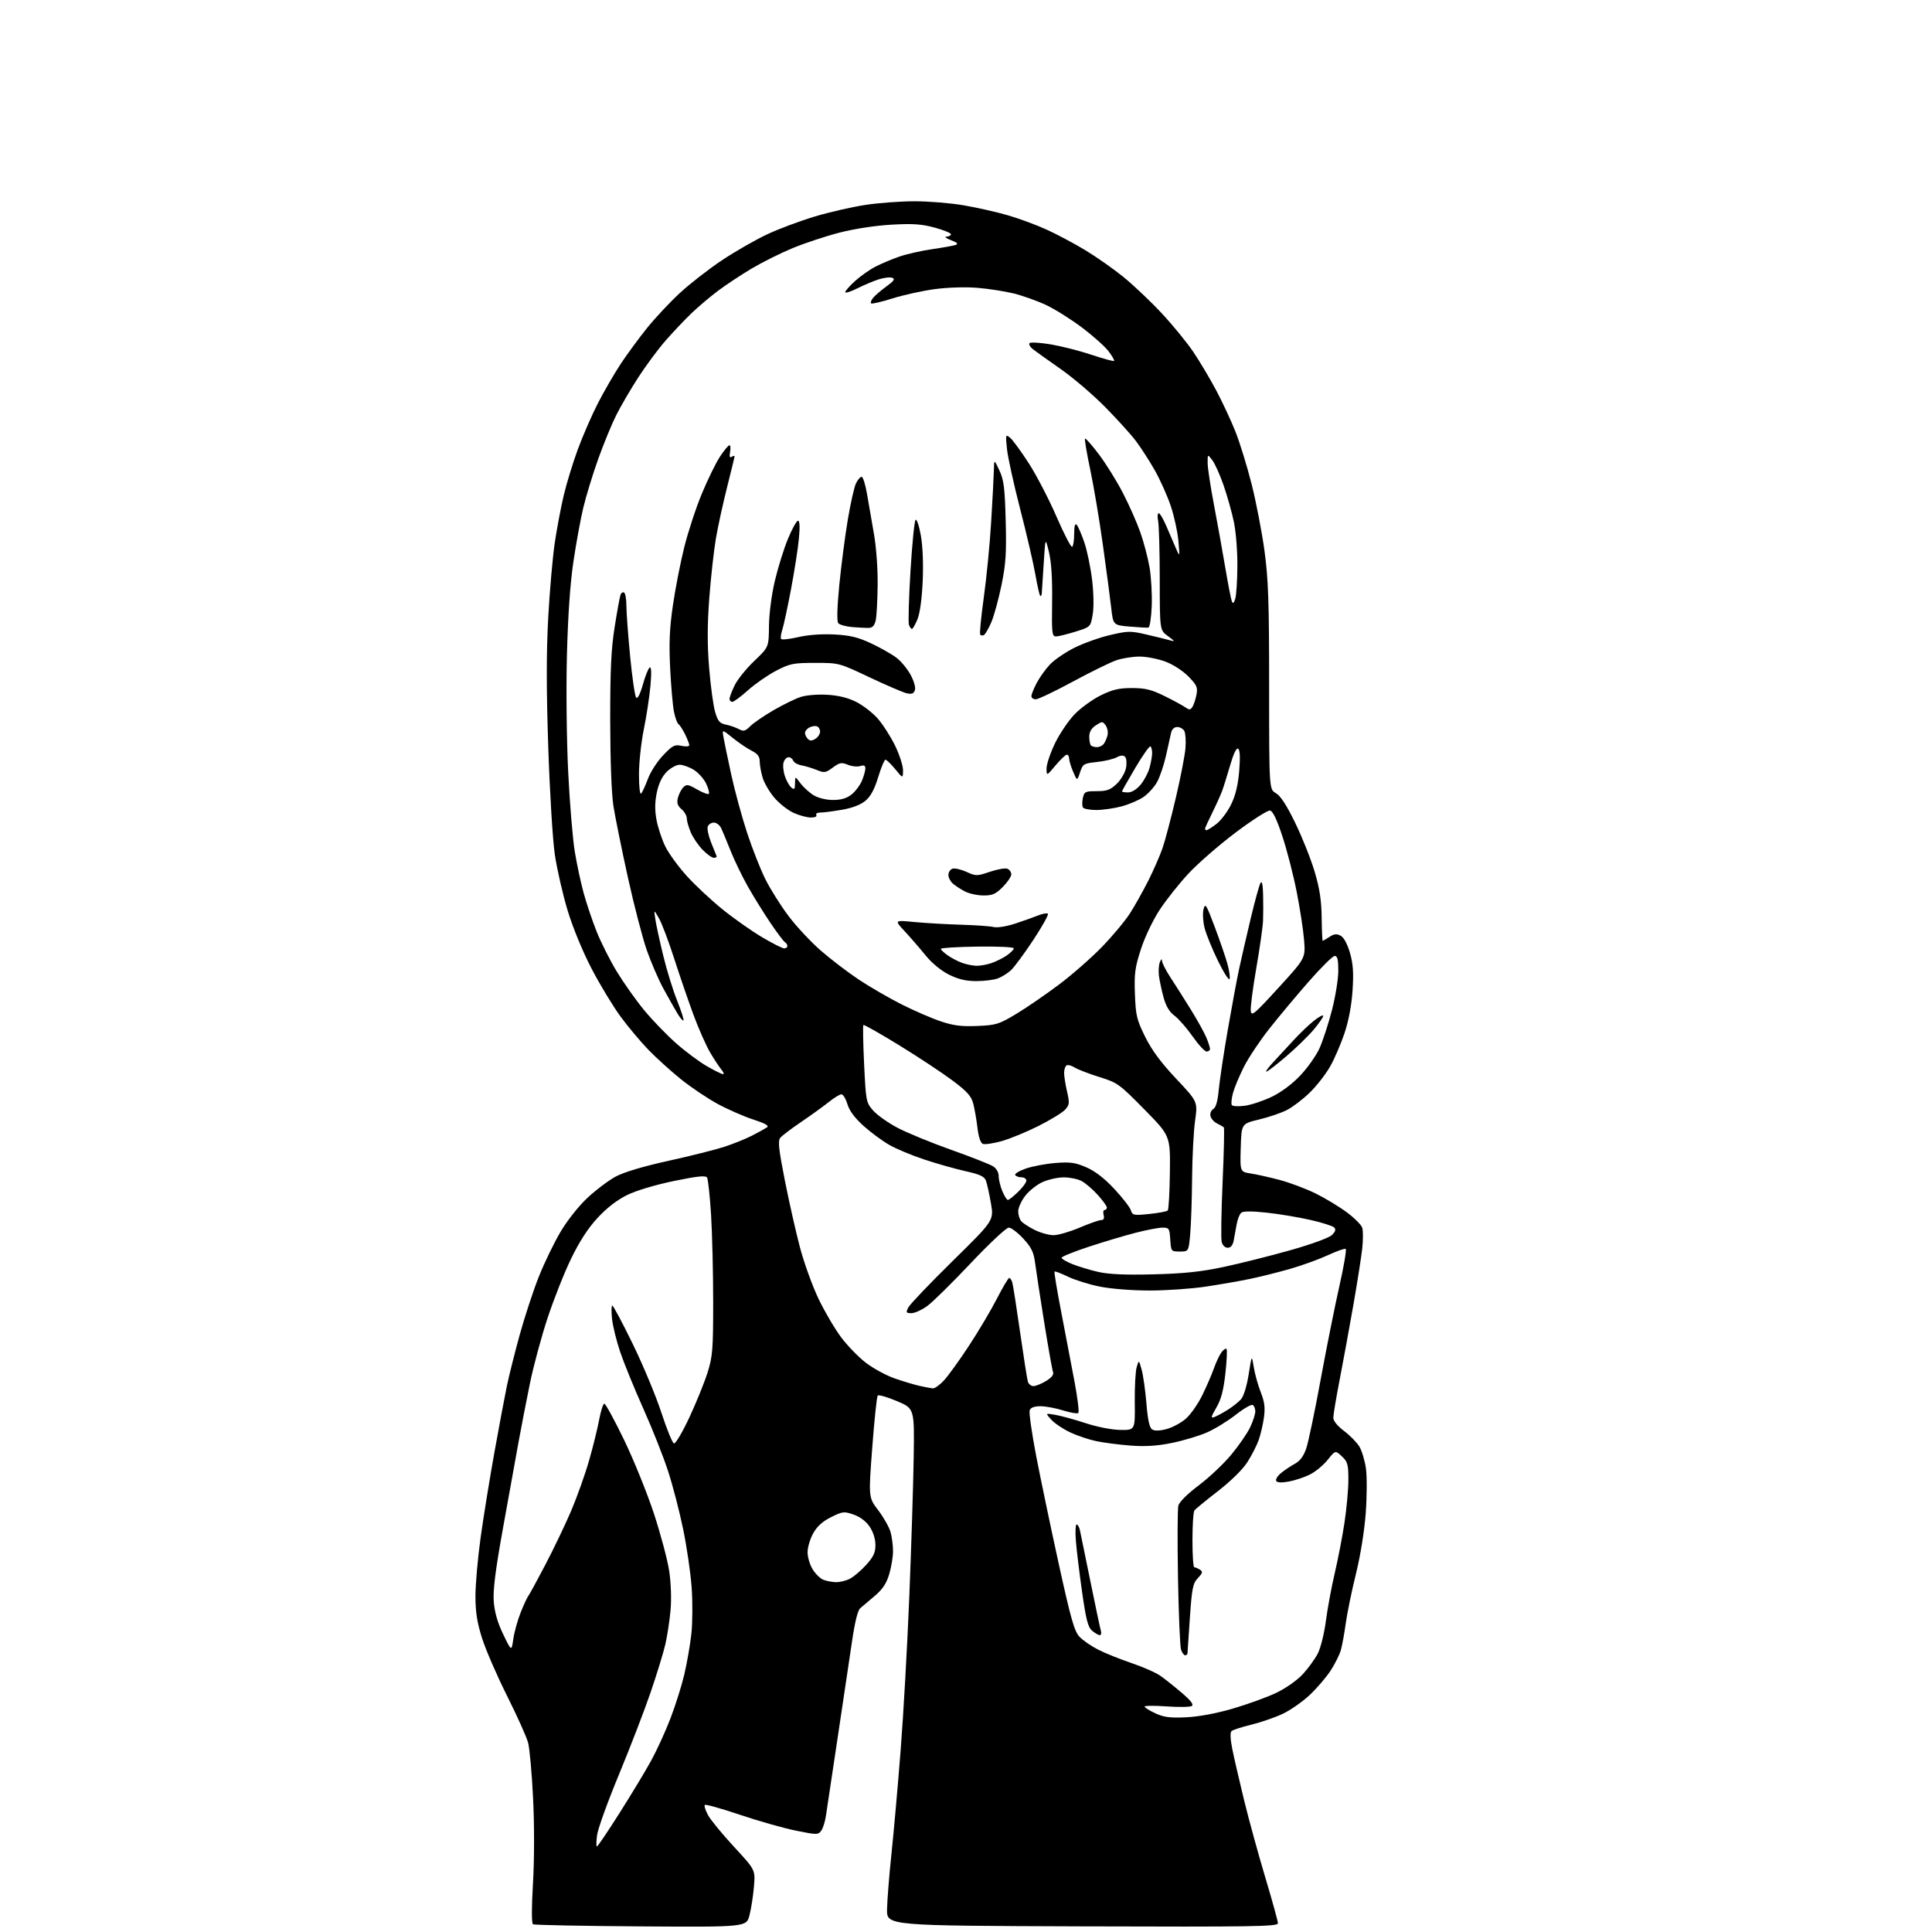<?xml version="1.0" encoding="UTF-8" standalone="no"?>
<svg 
  version="1.1" 
  xmlns="http://www.w3.org/2000/svg" 
  xmlns:xlink="http://www.w3.org/1999/xlink" 
  xmlns:svg="http://www.w3.org/2000/svg"
  xmlns:rdf="http://www.w3.org/1999/02/22-rdf-syntax-ns#"
  xmlns:cc="http://creativecommons.org/ns#"
  xmlns:dc="http://purl.org/dc/elements/1.1/"
  viewBox="0 0 768 768"
  width="768"
  height="768"
>
<style>svg {background-color: white; }</style>"
<path stroke="none" fill="black" fill-rule="evenodd" d="M254.78,765.77C231.70,765.62 212.39,765.24 211.88,764.92C211.30,764.57 211.29,758.36 211.87,748.62C212.42,739.24 212.44,725.61 211.91,714.86C211.43,704.94 210.53,694.98 209.92,692.72C209.32,690.46 205.54,682.06 201.53,674.06C197.52,666.05 193.06,655.76 191.62,651.20C189.65,644.97 189.00,640.79 189.00,634.44C189.00,629.79 189.92,619.35 191.05,611.24C192.17,603.13 194.63,587.94 196.51,577.48C198.39,567.02 200.63,555.09 201.48,550.98C202.34,546.87 204.65,537.65 206.62,530.50C208.60,523.36 212.00,513.01 214.19,507.50C216.38,502.00 220.27,493.96 222.84,489.64C225.51,485.14 230.08,479.36 233.54,476.14C236.86,473.04 241.90,469.25 244.74,467.71C248.04,465.94 255.63,463.67 265.70,461.45C274.39,459.54 284.43,457.02 288.00,455.85C291.57,454.68 296.52,452.68 299.00,451.40C301.48,450.12 304.11,448.67 304.87,448.16C305.84,447.50 304.29,446.61 299.37,445.00C295.59,443.77 289.20,440.96 285.18,438.77C281.15,436.57 274.62,432.18 270.68,429.01C266.73,425.83 260.94,420.59 257.81,417.37C254.68,414.14 249.66,408.16 246.66,404.07C243.66,399.98 238.49,391.43 235.17,385.07C231.60,378.22 227.71,368.76 225.63,361.90C223.70,355.52 221.43,345.59 220.57,339.82C219.70,333.97 218.54,315.02 217.94,296.97C217.17,273.86 217.17,259.08 217.94,245.25C218.53,234.59 219.70,221.29 220.54,215.69C221.38,210.09 222.96,201.68 224.07,197.00C225.17,192.32 227.69,184.09 229.66,178.71C231.64,173.33 235.26,165.00 237.72,160.21C240.19,155.42 244.28,148.37 246.81,144.54C249.35,140.71 254.04,134.33 257.24,130.36C260.43,126.39 266.29,120.14 270.25,116.48C274.21,112.81 281.76,106.94 287.03,103.43C292.30,99.92 300.41,95.28 305.06,93.10C309.70,90.93 318.23,87.75 324.00,86.03C329.77,84.31 338.77,82.25 344.00,81.46C349.23,80.66 358.03,80.01 363.57,80.01C369.11,80.00 377.89,80.73 383.07,81.61C388.26,82.50 396.13,84.27 400.57,85.56C405.01,86.84 411.99,89.41 416.07,91.28C420.16,93.14 427.10,96.84 431.50,99.50C435.90,102.16 442.70,106.95 446.62,110.13C450.54,113.31 457.35,119.77 461.75,124.48C466.15,129.18 471.86,136.17 474.43,139.99C476.99,143.82 481.07,150.67 483.49,155.23C485.90,159.78 489.32,167.10 491.08,171.50C492.83,175.90 495.75,185.35 497.55,192.50C499.35,199.65 501.65,211.57 502.66,219.00C504.19,230.26 504.50,239.25 504.50,273.13C504.50,313.75 504.50,313.75 507.19,315.30C509.03,316.35 511.48,320.12 514.90,327.17C517.66,332.85 521.12,341.55 522.59,346.50C524.57,353.17 525.30,357.90 525.38,364.75C525.45,369.84 525.63,374.00 525.79,374.00C525.94,374.00 527.15,373.29 528.47,372.43C530.32,371.22 531.33,371.11 532.91,371.95C534.19,372.63 535.58,375.20 536.62,378.75C537.88,383.12 538.13,386.61 537.66,393.72C537.28,399.62 536.11,405.80 534.45,410.74C533.02,415.01 530.44,420.98 528.72,424.00C527.00,427.02 523.39,431.65 520.70,434.28C518.01,436.91 513.94,440.02 511.65,441.21C509.37,442.39 504.35,444.11 500.50,445.02C493.50,446.69 493.50,446.69 493.21,456.25C492.93,465.81 492.93,465.81 497.21,466.48C499.57,466.84 504.78,468.01 508.80,469.08C512.81,470.15 519.18,472.55 522.96,474.41C526.73,476.27 532.30,479.63 535.33,481.88C538.37,484.12 541.15,486.90 541.51,488.05C541.88,489.20 541.88,492.92 541.51,496.32C541.13,499.72 539.53,509.93 537.94,519.00C536.35,528.08 533.92,541.35 532.53,548.50C531.14,555.65 530.01,562.43 530.01,563.56C530.00,564.83 531.66,566.87 534.31,568.86C536.68,570.63 539.42,573.45 540.41,575.11C541.39,576.77 542.55,580.69 542.99,583.82C543.42,586.94 543.38,594.90 542.90,601.49C542.37,608.60 540.79,618.41 539.02,625.58C537.37,632.24 535.55,641.08 534.97,645.23C534.40,649.38 533.51,654.22 533.00,655.98C532.50,657.75 530.70,661.35 529.01,663.98C527.32,666.61 523.59,670.98 520.72,673.70C517.85,676.41 512.99,679.81 509.93,681.26C506.87,682.70 501.25,684.65 497.43,685.58C493.62,686.51 490.07,687.66 489.55,688.14C488.95,688.68 489.07,691.32 489.85,695.25C490.54,698.69 492.65,707.82 494.53,715.55C496.42,723.28 500.22,737.13 502.98,746.34C505.74,755.54 508.00,763.73 508.00,764.54C508.00,765.83 498.18,765.98 430.25,765.76C352.50,765.50 352.50,765.50 352.61,759.00C352.68,755.42 353.46,745.52 354.36,737.00C355.26,728.48 356.90,710.03 358.00,696.01C359.11,681.98 360.67,654.31 361.47,634.51C362.26,614.70 363.05,589.82 363.21,579.20C363.50,559.91 363.50,559.91 356.54,556.96C352.72,555.34 349.28,554.35 348.91,554.76C348.54,555.17 347.56,564.45 346.74,575.38C345.23,595.27 345.23,595.27 349.13,600.38C351.27,603.20 353.46,607.08 354.00,609.00C354.55,610.92 354.99,614.33 354.99,616.57C355.00,618.81 354.32,622.92 353.49,625.71C352.39,629.44 350.87,631.73 347.74,634.39C345.41,636.37 342.81,638.58 341.96,639.29C340.94,640.14 339.80,644.85 338.61,653.04C337.61,659.89 335.03,677.20 332.87,691.50C330.71,705.80 328.67,719.41 328.33,721.74C328.00,724.08 327.15,726.77 326.45,727.74C325.23,729.40 324.75,729.40 316.34,727.70C311.48,726.71 301.49,723.88 294.13,721.40C286.78,718.92 280.50,717.16 280.18,717.49C279.85,717.81 280.42,719.63 281.44,721.52C282.46,723.41 287.11,729.08 291.78,734.13C300.27,743.30 300.27,743.30 299.71,749.90C299.41,753.53 298.62,758.65 297.95,761.27C296.75,766.05 296.75,766.05 254.78,765.77zM237.29,734.00C237.60,734.00 241.67,727.97 246.34,720.60C251.01,713.23 256.65,703.90 258.86,699.85C261.08,695.81 264.50,688.32 266.47,683.22C268.44,678.12 270.93,670.24 272.00,665.72C273.07,661.20 274.34,653.90 274.83,649.50C275.31,645.10 275.36,636.77 274.94,631.00C274.52,625.23 273.00,614.81 271.56,607.86C270.13,600.90 267.44,590.55 265.59,584.85C263.75,579.16 259.32,567.97 255.75,560.00C252.18,552.02 248.05,541.90 246.56,537.50C245.07,533.10 243.60,527.14 243.29,524.25C242.98,521.36 243.03,519.00 243.41,519.00C243.79,519.00 247.45,525.86 251.53,534.25C255.62,542.64 260.73,554.88 262.88,561.47C265.03,568.05 267.29,573.60 267.90,573.80C268.52,574.01 271.27,569.35 274.02,563.47C276.77,557.58 280.02,549.55 281.26,545.63C283.28,539.19 283.50,536.47 283.50,517.50C283.50,505.95 283.12,490.38 282.66,482.91C282.19,475.43 281.48,468.77 281.07,468.11C280.50,467.20 277.33,467.52 267.91,469.46C260.59,470.97 252.97,473.25 249.34,475.02C245.32,476.99 241.24,480.14 237.57,484.10C233.77,488.20 230.36,493.45 227.03,500.33C224.31,505.92 220.09,516.58 217.65,524.00C215.20,531.42 212.04,543.12 210.64,550.00C209.23,556.88 207.18,567.45 206.08,573.50C204.98,579.55 202.22,594.85 199.94,607.50C196.90,624.40 195.93,632.14 196.28,636.70C196.61,640.91 197.81,645.07 200.05,649.70C203.33,656.50 203.33,656.50 204.05,651.50C204.45,648.75 205.76,644.03 206.97,641.00C208.18,637.98 209.52,635.05 209.96,634.50C210.40,633.95 213.47,628.33 216.79,622.00C220.10,615.67 224.72,606.02 227.06,600.54C229.39,595.05 232.58,586.11 234.14,580.67C235.71,575.22 237.52,567.89 238.17,564.38C238.82,560.87 239.75,558.00 240.24,558.00C240.73,558.00 244.27,564.50 248.11,572.44C251.94,580.38 257.27,593.55 259.95,601.69C262.62,609.84 265.36,620.10 266.02,624.50C266.72,629.19 266.95,635.60 266.56,640.00C266.20,644.12 265.27,650.23 264.50,653.58C263.74,656.92 261.08,665.56 258.61,672.79C256.14,680.01 250.48,694.68 246.05,705.39C241.61,716.09 237.70,726.91 237.36,729.43C237.01,731.94 236.98,734.00 237.29,734.00zM471.50,682.65C476.51,682.42 483.47,681.12 490.12,679.18C495.96,677.47 503.72,674.66 507.35,672.92C511.16,671.10 515.63,667.95 517.91,665.48C520.08,663.13 522.76,659.42 523.87,657.25C524.98,655.08 526.41,649.30 527.05,644.40C527.69,639.51 529.28,630.90 530.60,625.28C531.91,619.67 533.67,610.56 534.49,605.04C535.32,599.53 536.00,591.94 536.00,588.18C536.00,582.13 535.71,581.07 533.41,578.92C530.83,576.50 530.83,576.50 527.78,580.30C526.10,582.39 522.97,584.99 520.83,586.09C518.69,587.18 514.92,588.45 512.45,588.91C509.53,589.46 507.74,589.39 507.32,588.71C506.97,588.14 507.82,586.73 509.20,585.59C510.59,584.44 513.08,582.77 514.73,581.87C516.78,580.76 518.21,578.85 519.25,575.78C520.09,573.32 522.67,561.01 524.98,548.41C527.30,535.81 530.65,519.07 532.43,511.21C534.21,503.35 535.34,496.71 534.94,496.46C534.54,496.21 531.35,497.34 527.85,498.96C524.36,500.58 517.61,503.03 512.85,504.39C508.09,505.76 500.85,507.57 496.77,508.41C492.69,509.26 484.77,510.63 479.18,511.47C473.59,512.31 463.59,513.00 456.96,513.00C450.07,513.00 441.62,512.34 437.21,511.45C432.97,510.60 427.27,508.82 424.54,507.50C421.81,506.18 419.40,505.26 419.20,505.47C418.99,505.68 420.19,512.97 421.88,521.67C423.56,530.38 425.93,542.79 427.14,549.24C428.35,555.70 429.04,561.30 428.66,561.67C428.28,562.05 425.58,561.60 422.65,560.68C419.72,559.76 415.66,559.00 413.63,559.00C411.16,559.00 409.73,559.53 409.32,560.60C408.98,561.48 410.15,569.70 411.91,578.85C413.68,588.01 417.72,607.31 420.89,621.75C425.65,643.43 427.07,648.45 429.08,650.60C430.41,652.03 433.75,654.34 436.50,655.74C439.25,657.15 445.22,659.55 449.76,661.09C454.31,662.62 459.48,664.90 461.26,666.15C463.04,667.39 466.86,670.43 469.75,672.90C473.40,676.02 474.62,677.62 473.75,678.16C473.06,678.59 468.56,678.66 463.75,678.32C458.94,677.98 455.00,678.01 455.00,678.40C455.00,678.78 456.91,679.98 459.25,681.06C462.65,682.64 465.10,682.95 471.50,682.65zM471.12,658.00C470.63,658.00 469.90,656.99 469.48,655.75C469.07,654.51 468.53,641.67 468.27,627.21C468.01,612.75 468.08,599.83 468.41,598.51C468.77,597.07 472.03,593.83 476.50,590.47C480.62,587.37 486.46,581.86 489.48,578.22C492.49,574.58 495.87,569.68 496.98,567.32C498.09,564.95 499.00,562.14 499.00,561.07C499.00,560.00 498.55,558.84 497.99,558.50C497.44,558.16 494.40,559.90 491.24,562.39C488.09,564.87 482.95,568.02 479.82,569.40C476.70,570.78 470.42,572.66 465.87,573.59C459.91,574.79 455.28,575.09 449.33,574.63C444.79,574.28 438.69,573.49 435.78,572.88C432.88,572.27 428.22,570.71 425.44,569.40C422.66,568.10 419.28,565.84 417.94,564.38C415.50,561.73 415.50,561.73 419.50,562.42C421.70,562.79 427.10,564.27 431.50,565.71C436.15,567.24 441.96,568.37 445.36,568.42C451.22,568.50 451.22,568.50 451.09,557.50C451.02,551.45 451.36,545.15 451.84,543.50C452.72,540.50 452.72,540.50 453.83,544.50C454.44,546.70 455.29,552.73 455.72,557.89C456.27,564.57 456.94,567.57 458.02,568.24C459.01,568.86 461.03,568.80 463.78,568.06C466.12,567.43 469.55,565.58 471.41,563.94C473.27,562.31 476.18,558.17 477.87,554.74C479.56,551.31 481.65,546.48 482.53,544.00C483.40,541.52 484.76,538.63 485.55,537.57C486.33,536.51 487.24,535.91 487.56,536.22C487.87,536.54 487.67,540.94 487.11,545.99C486.35,552.75 485.40,556.35 483.51,559.57C481.35,563.26 481.22,563.86 482.72,563.30C483.70,562.94 486.07,561.66 488.00,560.45C489.93,559.25 492.31,557.35 493.31,556.24C494.38,555.04 495.62,551.04 496.36,546.36C497.60,538.50 497.60,538.50 498.39,543.44C498.82,546.16 500.07,550.64 501.16,553.40C502.68,557.25 502.97,559.56 502.44,563.43C502.06,566.20 501.12,570.25 500.35,572.44C499.57,574.62 497.54,578.60 495.83,581.26C493.98,584.15 489.24,588.80 484.11,592.78C479.37,596.44 475.17,599.91 474.77,600.47C474.36,601.04 474.02,606.34 474.02,612.25C474.01,618.16 474.34,623.01 474.75,623.02C475.16,623.02 476.16,623.45 476.97,623.96C478.22,624.75 478.10,625.26 476.18,627.31C474.18,629.43 473.81,631.29 472.99,643.11C472.49,650.47 472.05,656.84 472.04,657.25C472.02,657.66 471.60,658.00 471.12,658.00zM437.18,650.00C436.65,650.00 435.29,649.21 434.15,648.25C432.47,646.82 431.72,643.92 430.10,632.50C429.01,624.80 427.91,615.69 427.66,612.25C427.40,608.81 427.54,606.00 427.98,606.00C428.41,606.00 429.00,607.01 429.28,608.25C429.56,609.49 431.43,618.60 433.43,628.50C435.44,638.40 437.32,647.29 437.61,648.25C437.90,649.21 437.70,650.00 437.18,650.00zM332.30,628.94C333.84,628.97 336.35,628.35 337.87,627.56C339.40,626.78 342.30,624.30 344.33,622.06C347.22,618.86 348.00,617.17 348.00,614.15C348.00,611.80 347.11,608.97 345.72,606.90C344.28,604.75 341.93,602.98 339.35,602.08C335.52,600.74 334.97,600.80 330.39,603.08C326.99,604.76 324.82,606.72 323.27,609.50C322.04,611.70 321.03,615.08 321.02,617.00C321.01,618.92 321.91,621.98 323.01,623.78C324.11,625.59 326.02,627.48 327.26,627.97C328.49,628.47 330.76,628.90 332.30,628.94zM370.85,551.90C371.59,551.95 373.55,550.55 375.21,548.77C376.87,547.00 381.34,540.81 385.14,535.02C388.94,529.23 393.96,520.79 396.28,516.25C398.60,511.72 400.81,508.01 401.18,508.00C401.56,508.00 402.10,508.79 402.39,509.75C402.69,510.71 404.08,519.60 405.49,529.50C406.91,539.40 408.30,548.29 408.60,549.25C408.89,550.21 409.89,551.00 410.82,551.00C411.74,550.99 414.00,550.08 415.84,548.96C418.07,547.60 418.99,546.41 418.59,545.39C418.27,544.54 416.70,535.67 415.09,525.68C413.49,515.68 411.86,505.07 411.48,502.10C410.90,497.71 410.03,495.90 406.76,492.35C404.55,489.96 401.95,488.00 400.99,488.00C400.02,488.00 393.21,494.37 385.86,502.16C378.51,509.95 370.74,517.60 368.60,519.16C366.45,520.72 363.63,522.00 362.31,522.00C360.17,522.00 360.05,521.77 361.06,519.75C361.68,518.51 369.59,510.22 378.63,501.33C395.09,485.16 395.09,485.16 393.91,478.33C393.26,474.57 392.37,470.53 391.93,469.34C391.29,467.65 389.54,466.84 383.81,465.56C379.79,464.66 372.45,462.59 367.50,460.95C362.55,459.32 356.24,456.69 353.48,455.10C350.73,453.52 346.12,450.12 343.25,447.54C339.79,444.42 337.64,441.53 336.86,438.92C336.21,436.77 335.14,435.00 334.48,435.00C333.82,435.00 331.53,436.40 329.39,438.12C327.25,439.83 322.34,443.38 318.47,446.00C314.60,448.62 310.88,451.44 310.19,452.27C309.18,453.49 309.52,456.70 311.97,469.14C313.64,477.59 316.34,489.58 317.97,495.78C319.61,501.99 322.95,511.23 325.39,516.32C327.83,521.41 331.89,528.31 334.40,531.65C336.91,535.00 341.34,539.54 344.23,541.75C347.13,543.96 352.20,546.72 355.50,547.89C358.80,549.05 363.30,550.41 365.50,550.90C367.70,551.40 370.11,551.84 370.85,551.90zM458.50,506.57C470.67,506.26 477.37,505.56 486.50,503.62C493.10,502.21 505.02,499.22 513.00,496.96C521.37,494.60 528.33,492.05 529.46,490.94C530.88,489.55 531.12,488.72 530.33,487.93C529.73,487.33 525.47,485.98 520.87,484.93C516.27,483.88 508.47,482.58 503.55,482.05C497.65,481.41 494.20,481.42 493.41,482.08C492.75,482.62 491.92,484.74 491.57,486.79C491.22,488.83 490.69,491.74 490.39,493.25C490.03,495.04 489.21,496.00 488.03,496.00C486.97,496.00 485.98,495.04 485.64,493.69C485.32,492.43 485.48,481.76 486.00,470.00C486.52,458.23 486.74,448.40 486.49,448.15C486.24,447.91 485.02,447.20 483.78,446.58C482.53,445.96 481.35,444.60 481.16,443.57C480.96,442.54 481.48,441.31 482.32,440.84C483.33,440.27 484.05,437.74 484.47,433.24C484.82,429.54 486.42,418.85 488.04,409.50C489.66,400.15 491.71,389.12 492.60,385.00C493.49,380.88 495.56,371.88 497.20,365.00C498.84,358.12 500.58,351.82 501.06,351.00C501.64,350.00 501.99,351.52 502.10,355.50C502.19,358.80 502.18,363.52 502.08,366.00C501.97,368.48 500.77,376.97 499.39,384.89C498.02,392.80 497.03,400.42 497.20,401.83C497.47,404.14 498.58,403.21 508.23,392.64C518.97,380.88 518.97,380.88 518.39,373.69C518.08,369.74 516.76,361.10 515.45,354.50C514.15,347.90 511.61,338.00 509.79,332.50C507.57,325.74 505.97,322.40 504.85,322.20C503.95,322.03 497.82,325.95 491.24,330.90C484.65,335.86 476.21,343.20 472.48,347.21C468.74,351.22 463.58,357.72 461.00,361.65C458.34,365.69 455.11,372.46 453.55,377.25C451.17,384.59 450.84,386.98 451.15,395.17C451.47,403.69 451.86,405.35 455.23,412.16C457.86,417.47 461.49,422.39 467.54,428.81C476.12,437.92 476.12,437.92 475.06,445.53C474.48,449.72 473.94,459.97 473.88,468.32C473.81,476.67 473.47,486.65 473.13,490.50C472.50,497.50 472.50,497.50 469.00,497.50C465.53,497.50 465.50,497.45 465.20,492.75C464.91,488.31 464.71,488.00 462.13,488.00C460.62,488.00 455.80,488.92 451.44,490.04C447.07,491.16 438.66,493.68 432.75,495.62C426.84,497.57 422.00,499.53 422.00,499.97C422.00,500.42 423.91,501.55 426.25,502.49C428.59,503.44 433.20,504.83 436.50,505.59C440.74,506.56 447.18,506.85 458.50,506.57zM418.80,491.00C420.62,491.00 425.28,489.65 429.16,488.00C433.04,486.35 436.89,485.00 437.72,485.00C438.74,485.00 439.06,484.35 438.71,483.00C438.42,481.90 438.60,481.00 439.09,481.00C439.59,481.00 440.00,480.55 440.00,480.00C440.00,479.45 438.35,477.18 436.33,474.94C434.30,472.70 431.40,470.22 429.87,469.44C428.35,468.65 425.16,468.01 422.80,468.02C420.43,468.03 416.65,468.89 414.38,469.91C412.12,470.94 409.03,473.41 407.51,475.40C405.99,477.39 404.75,480.14 404.75,481.51C404.75,482.87 405.28,484.64 405.94,485.42C406.59,486.21 409.01,487.78 411.31,488.92C413.61,490.07 416.99,491.00 418.80,491.00zM456.86,482.57C460.51,482.20 463.81,481.58 464.19,481.20C464.57,480.81 464.95,473.98 465.05,466.00C465.22,451.50 465.22,451.50 454.86,440.97C444.91,430.87 444.20,430.36 437.00,428.13C432.88,426.85 428.47,425.15 427.22,424.36C425.97,423.57 424.51,423.19 423.97,423.52C423.44,423.85 423.00,425.18 423.00,426.48C423.00,427.78 423.53,431.13 424.17,433.91C425.22,438.46 425.14,439.18 423.42,441.10C422.36,442.27 417.59,445.19 412.81,447.59C408.04,449.99 401.44,452.70 398.15,453.62C394.86,454.53 391.51,455.03 390.71,454.72C389.79,454.36 389.00,452.02 388.56,448.33C388.18,445.12 387.43,440.81 386.89,438.74C386.11,435.73 384.50,433.92 378.71,429.57C374.74,426.59 365.23,420.30 357.57,415.59C349.91,410.88 343.45,407.22 343.21,407.46C342.97,407.70 343.10,414.72 343.50,423.05C344.22,437.84 344.30,438.28 347.11,441.47C348.69,443.27 353.06,446.36 356.83,448.34C360.60,450.32 370.17,454.25 378.09,457.07C386.02,459.88 393.51,462.83 394.75,463.62C396.11,464.48 397.00,466.04 397.00,467.56C397.00,468.94 397.65,471.62 398.45,473.53C399.25,475.44 400.24,477.00 400.65,477.00C401.07,477.00 402.89,475.56 404.70,473.80C406.52,472.05 408.00,470.02 408.00,469.30C408.00,468.59 407.13,468.00 406.06,468.00C404.99,468.00 403.87,467.59 403.56,467.09C403.25,466.60 405.14,465.44 407.75,464.53C410.36,463.62 415.66,462.62 419.52,462.31C425.40,461.84 427.39,462.11 431.77,464.00C435.27,465.50 438.96,468.34 442.92,472.57C446.17,476.05 449.14,479.87 449.52,481.07C450.17,483.12 450.62,483.21 456.86,482.57zM494.87,439.55C497.42,439.19 502.24,437.58 505.59,435.97C509.32,434.17 513.70,430.90 516.89,427.52C519.76,424.49 523.19,419.64 524.50,416.75C525.82,413.86 528.04,407.06 529.45,401.64C530.85,396.22 532.00,389.13 532.00,385.89C532.00,381.45 531.65,380.00 530.57,380.00C529.79,380.00 525.11,384.61 520.19,390.25C515.26,395.89 508.21,404.32 504.52,409.00C500.83,413.68 496.33,420.43 494.52,424.00C492.71,427.57 490.74,432.26 490.15,434.41C489.56,436.55 489.34,438.74 489.66,439.25C489.98,439.77 492.29,439.91 494.87,439.55zM287.40,426.99C287.90,427.00 287.64,426.21 286.82,425.25C286.00,424.29 284.00,421.25 282.36,418.50C280.73,415.75 277.73,409.00 275.70,403.50C273.67,398.00 270.20,387.88 267.98,381.00C265.77,374.12 263.05,366.93 261.93,365.00C259.91,361.50 259.91,361.50 260.52,365.50C260.85,367.70 262.26,374.17 263.65,379.88C265.03,385.60 267.51,393.63 269.16,397.73C270.80,401.83 271.94,405.40 271.69,405.65C271.43,405.90 270.34,404.62 269.25,402.80C268.16,400.99 265.67,396.57 263.72,393.00C261.77,389.43 258.80,382.57 257.12,377.76C255.44,372.95 252.05,359.90 249.59,348.76C247.13,337.62 244.56,324.90 243.86,320.50C243.09,315.62 242.59,302.36 242.57,286.50C242.55,266.20 242.94,258.01 244.35,249.13C245.34,242.88 246.39,237.14 246.68,236.39C246.97,235.63 247.61,235.26 248.10,235.56C248.60,235.87 249.00,238.23 249.00,240.81C249.00,243.39 249.67,252.45 250.49,260.94C251.31,269.43 252.39,276.79 252.90,277.30C253.47,277.87 254.50,275.86 255.56,272.09C256.50,268.71 257.72,265.67 258.27,265.33C258.92,264.93 259.02,267.48 258.56,272.61C258.17,276.95 256.99,284.73 255.93,289.91C254.87,295.08 254.00,303.16 254.00,307.86C254.00,312.75 254.37,315.99 254.87,315.45C255.35,314.93 256.57,312.27 257.58,309.54C258.60,306.82 261.32,302.61 263.64,300.20C267.36,296.31 268.20,295.88 270.92,296.48C272.63,296.86 274.00,296.75 274.00,296.23C274.00,295.72 273.25,293.78 272.33,291.90C271.41,290.03 270.23,288.22 269.72,287.87C269.20,287.53 268.38,285.28 267.90,282.87C267.42,280.47 266.74,272.65 266.39,265.50C265.90,255.62 266.17,249.65 267.49,240.61C268.44,234.07 270.46,223.72 271.98,217.61C273.49,211.50 276.65,201.87 279.01,196.21C281.36,190.55 284.61,183.91 286.24,181.46C287.86,179.01 289.53,177.00 289.96,177.00C290.38,177.00 290.49,178.19 290.22,179.65C289.87,181.48 290.06,182.08 290.86,181.59C291.48,181.20 292.00,181.11 292.00,181.40C292.00,181.68 290.66,187.22 289.02,193.71C287.38,200.19 285.38,209.35 284.58,214.06C283.77,218.77 282.60,229.35 281.97,237.56C281.15,248.37 281.13,256.09 281.89,265.50C282.48,272.65 283.54,280.51 284.26,282.97C285.35,286.68 286.06,287.53 288.53,288.04C290.17,288.38 292.49,289.18 293.70,289.83C295.57,290.84 296.24,290.67 298.23,288.68C299.52,287.39 303.70,284.52 307.53,282.30C311.37,280.08 316.23,277.71 318.34,277.03C320.49,276.33 325.12,275.96 328.84,276.18C333.30,276.44 337.11,277.38 340.38,279.03C343.06,280.38 346.91,283.36 348.92,285.65C350.94,287.94 354.04,292.78 355.80,296.39C357.56,300.00 358.98,304.43 358.97,306.23C358.93,309.50 358.93,309.50 355.87,305.75C354.18,303.69 352.44,302.00 352.00,302.00C351.56,302.00 350.25,305.11 349.10,308.91C347.63,313.74 346.11,316.57 344.05,318.30C342.15,319.90 338.86,321.17 334.73,321.89C331.21,322.50 327.33,323.00 326.11,323.00C324.88,323.00 324.16,323.45 324.50,324.00C324.86,324.58 323.93,324.99 322.31,324.98C320.76,324.97 317.67,324.13 315.44,323.11C313.21,322.10 309.80,319.41 307.85,317.14C305.91,314.87 303.80,311.27 303.16,309.14C302.52,307.01 302.00,304.09 302.00,302.66C302.00,300.72 301.16,299.63 298.75,298.40C296.96,297.49 293.59,295.21 291.26,293.32C287.03,289.89 287.03,289.89 287.62,293.19C287.94,295.01 289.33,301.68 290.70,308.00C292.07,314.32 294.90,324.69 296.98,331.04C299.06,337.38 302.36,345.75 304.32,349.64C306.27,353.52 310.37,360.03 313.43,364.10C316.48,368.17 322.24,374.35 326.24,377.84C330.23,381.32 337.10,386.56 341.50,389.48C345.90,392.39 353.55,396.82 358.50,399.31C363.45,401.80 370.42,404.82 373.99,406.01C379.05,407.71 382.26,408.11 388.52,407.84C395.99,407.52 397.09,407.18 404.03,403.01C408.14,400.53 415.77,395.29 421.00,391.36C426.23,387.43 433.92,380.67 438.11,376.35C442.29,372.03 447.30,366.02 449.23,363.00C451.15,359.98 454.43,354.12 456.51,350.00C458.58,345.88 461.11,340.07 462.14,337.10C463.16,334.13 465.54,325.13 467.42,317.10C469.31,309.07 471.03,300.17 471.25,297.32C471.47,294.46 471.26,291.43 470.78,290.57C470.29,289.70 469.03,289.00 467.97,289.00C466.78,289.00 465.84,289.87 465.54,291.25C465.26,292.49 464.34,296.61 463.50,300.40C462.65,304.20 461.04,308.93 459.93,310.92C458.81,312.91 456.38,315.57 454.54,316.83C452.69,318.10 448.78,319.77 445.84,320.55C442.90,321.34 438.39,321.98 435.81,321.99C433.23,321.99 430.83,321.54 430.48,320.98C430.14,320.41 430.12,318.72 430.45,317.23C431.00,314.71 431.43,314.50 435.96,314.50C440.02,314.50 441.39,314.00 443.92,311.57C445.60,309.97 447.26,307.12 447.61,305.25C447.97,303.36 447.80,301.40 447.23,300.83C446.54,300.14 445.46,300.22 443.88,301.06C442.60,301.75 439.06,302.58 436.02,302.91C430.79,303.47 430.44,303.68 429.34,307.00C428.17,310.50 428.17,310.50 426.59,306.78C425.71,304.74 425.00,302.37 425.00,301.53C425.00,300.69 424.59,300.00 424.08,300.00C423.58,300.00 421.56,301.91 419.60,304.25C416.04,308.50 416.04,308.50 416.02,305.47C416.01,303.81 417.52,299.31 419.38,295.47C421.23,291.64 424.76,286.43 427.21,283.90C429.66,281.38 434.33,278.00 437.59,276.40C442.28,274.10 444.84,273.50 450.00,273.51C455.29,273.52 457.71,274.12 463.00,276.73C466.57,278.50 470.30,280.52 471.28,281.23C472.75,282.28 473.22,282.24 474.01,281.00C474.54,280.18 475.26,278.00 475.61,276.17C476.17,273.25 475.78,272.36 472.42,268.91C470.21,266.65 466.32,264.14 463.25,262.99C460.32,261.90 455.71,261.00 453.00,261.00C450.29,261.00 446.14,261.66 443.78,262.46C441.43,263.26 433.65,267.08 426.50,270.94C419.35,274.80 412.71,277.97 411.75,277.98C410.79,277.99 410.00,277.43 410.00,276.74C410.00,276.04 410.95,273.68 412.10,271.49C413.26,269.29 415.62,266.00 417.35,264.16C419.08,262.32 423.43,259.34 427.00,257.54C430.57,255.74 436.97,253.45 441.22,252.45C448.41,250.77 449.41,250.76 455.72,252.23C459.45,253.09 463.62,254.12 465.00,254.51C467.23,255.15 467.15,254.97 464.27,252.86C461.03,250.50 461.03,250.50 461.02,230.37C461.01,219.31 460.72,208.84 460.38,207.12C460.03,205.41 460.14,204.01 460.62,204.02C461.11,204.03 462.49,206.39 463.70,209.27C464.92,212.15 466.60,216.07 467.46,218.00C469.00,221.50 469.00,221.50 468.43,215.00C468.12,211.43 466.76,205.22 465.42,201.21C464.08,197.19 461.22,190.79 459.06,186.98C456.90,183.17 453.50,177.90 451.52,175.28C449.53,172.65 444.00,166.54 439.22,161.71C434.44,156.87 426.54,150.12 421.65,146.71C416.76,143.29 411.80,139.75 410.63,138.84C409.46,137.92 408.85,136.82 409.27,136.40C409.70,135.97 413.53,136.20 417.77,136.91C422.02,137.63 429.31,139.49 433.97,141.05C438.63,142.61 442.63,143.70 442.86,143.47C443.09,143.24 442.10,141.51 440.65,139.61C439.21,137.72 434.46,133.48 430.11,130.20C425.75,126.92 419.33,122.89 415.84,121.25C412.35,119.61 406.57,117.55 403.00,116.66C399.43,115.78 392.89,114.77 388.48,114.41C383.89,114.03 376.68,114.25 371.62,114.93C366.75,115.58 359.18,117.24 354.79,118.63C350.40,120.01 346.57,120.90 346.26,120.60C345.96,120.30 346.34,119.29 347.11,118.36C347.87,117.43 350.24,115.40 352.38,113.85C355.38,111.67 355.90,110.90 354.67,110.43C353.80,110.09 351.38,110.37 349.29,111.05C347.21,111.72 343.36,113.34 340.75,114.65C338.14,115.96 336.00,116.63 336.00,116.13C336.00,115.64 337.78,113.62 339.95,111.66C342.13,109.69 345.82,107.11 348.16,105.92C350.49,104.73 354.75,102.94 357.63,101.96C360.50,100.97 366.37,99.65 370.67,99.03C374.98,98.41 379.18,97.64 380.00,97.34C381.02,96.95 380.37,96.35 378.00,95.46C376.07,94.74 375.29,94.12 376.25,94.08C377.21,94.03 378.00,93.60 378.00,93.11C378.00,92.62 375.07,91.43 371.50,90.46C366.30,89.06 362.83,88.83 354.25,89.32C347.89,89.68 339.47,90.98 333.65,92.49C328.23,93.89 319.90,96.64 315.15,98.61C310.39,100.57 303.08,104.21 298.90,106.69C294.72,109.17 288.71,113.14 285.54,115.51C282.38,117.88 277.58,121.93 274.89,124.51C272.20,127.09 267.57,131.97 264.62,135.35C261.66,138.73 256.77,145.32 253.74,150.00C250.72,154.68 246.77,161.43 244.98,165.00C243.18,168.57 239.94,176.45 237.78,182.50C235.62,188.55 232.96,197.25 231.86,201.84C230.77,206.43 229.00,216.11 227.93,223.34C226.65,231.92 225.76,244.85 225.36,260.50C225.01,274.03 225.24,294.32 225.87,307.00C226.49,319.38 227.66,333.55 228.48,338.50C229.29,343.45 230.88,350.88 232.01,355.00C233.14,359.12 235.46,366.01 237.17,370.31C238.88,374.60 242.47,381.74 245.16,386.17C247.85,390.60 252.68,397.44 255.90,401.36C259.11,405.29 264.84,411.24 268.62,414.59C272.40,417.95 277.98,422.10 281.00,423.83C284.02,425.57 286.91,426.99 287.40,426.99zM503.40,426.00C502.96,426.00 504.18,424.31 506.13,422.25C508.07,420.19 511.65,416.32 514.08,413.65C516.51,410.97 520.19,407.45 522.25,405.81C524.31,404.17 526.00,403.27 526.00,403.81C526.00,404.34 524.31,406.80 522.25,409.26C520.19,411.73 515.28,416.50 511.35,419.87C507.42,423.24 503.84,426.00 503.40,426.00zM479.64,418.00C478.90,418.00 476.38,415.28 474.06,411.96C471.73,408.64 468.50,404.95 466.88,403.75C464.86,402.26 463.50,399.98 462.55,396.54C461.80,393.77 460.97,389.93 460.71,388.00C460.46,386.07 460.61,383.60 461.06,382.50C461.60,381.15 461.88,381.00 461.93,382.02C461.97,382.86 463.47,385.79 465.26,388.52C467.05,391.26 470.66,396.94 473.27,401.15C475.88,405.36 478.69,410.41 479.51,412.37C480.33,414.33 481.00,416.40 481.00,416.97C481.00,417.54 480.39,418.00 479.64,418.00zM388.13,390.00C383.97,390.00 380.97,389.29 377.23,387.43C374.05,385.84 370.44,382.86 367.85,379.68C365.54,376.83 361.81,372.53 359.57,370.13C355.50,365.76 355.50,365.76 363.50,366.52C367.90,366.94 376.23,367.42 382.00,367.59C387.77,367.76 393.62,368.17 395.00,368.51C396.42,368.86 400.10,368.27 403.50,367.16C406.80,366.08 410.95,364.61 412.71,363.89C414.48,363.18 416.21,362.88 416.56,363.23C416.92,363.58 414.29,368.29 410.73,373.69C407.16,379.08 403.18,384.48 401.87,385.68C400.57,386.88 398.23,388.35 396.68,388.93C395.14,389.52 391.29,390.00 388.13,390.00zM488.78,389.17C488.54,389.89 486.47,386.66 484.18,381.99C481.90,377.32 479.50,371.45 478.86,368.94C478.21,366.42 478.02,363.08 478.42,361.47C479.09,358.81 479.48,359.43 482.90,368.52C484.95,374.01 487.22,380.60 487.93,383.17C488.64,385.74 489.02,388.44 488.78,389.17zM388.10,383.92C389.53,383.96 392.23,383.48 394.10,382.85C395.97,382.21 398.74,380.83 400.25,379.78C401.76,378.73 403.00,377.46 403.00,376.97C403.00,376.47 396.53,376.17 388.50,376.29C380.53,376.40 374.00,376.81 374.00,377.18C374.00,377.56 375.24,378.73 376.75,379.79C378.26,380.85 380.85,382.19 382.50,382.78C384.15,383.36 386.67,383.88 388.10,383.92zM311.73,377.00C312.43,377.00 313.00,376.58 313.00,376.06C313.00,375.54 312.54,374.84 311.98,374.49C311.43,374.14 308.79,370.63 306.13,366.68C303.47,362.73 299.48,356.29 297.26,352.36C295.04,348.43 292.00,342.16 290.51,338.42C289.01,334.68 287.31,330.59 286.73,329.31C286.15,328.04 284.84,327.00 283.81,327.00C282.78,327.00 281.67,327.69 281.35,328.54C281.02,329.38 281.60,332.19 282.63,334.78C283.66,337.37 284.65,339.83 284.83,340.25C285.02,340.66 284.54,341.00 283.78,341.00C283.02,341.00 280.98,339.54 279.25,337.75C277.52,335.96 275.40,332.83 274.55,330.78C273.70,328.74 273.00,326.25 273.00,325.25C273.00,324.26 272.06,322.64 270.91,321.65C269.33,320.31 268.98,319.20 269.47,317.18C269.84,315.71 270.79,313.82 271.60,313.00C272.91,311.67 273.53,311.76 277.12,313.83C279.35,315.11 281.44,315.89 281.77,315.57C282.09,315.24 281.61,313.40 280.69,311.48C279.78,309.56 277.56,307.09 275.76,306.00C273.97,304.90 271.45,304.01 270.17,304.00C268.89,304.00 266.58,305.27 265.03,306.81C263.17,308.68 261.84,311.46 261.09,315.07C260.28,318.95 260.26,322.09 260.99,326.01C261.56,329.03 263.13,333.75 264.48,336.50C265.83,339.25 269.67,344.53 273.02,348.23C276.37,351.93 282.80,357.92 287.31,361.56C291.81,365.19 298.87,370.15 302.98,372.58C307.09,375.01 311.03,377.00 311.73,377.00zM390.85,355.96C388.46,355.94 385.15,355.21 383.50,354.33C381.85,353.46 379.71,352.06 378.75,351.22C377.79,350.38 377.00,348.85 377.00,347.81C377.00,346.78 377.70,345.67 378.55,345.34C379.41,345.01 381.91,345.56 384.12,346.56C388.00,348.30 388.32,348.30 393.49,346.55C396.44,345.55 399.56,345.00 400.42,345.33C401.29,345.66 402.00,346.67 402.00,347.57C402.00,348.47 400.47,350.73 398.60,352.60C395.75,355.45 394.49,355.99 390.85,355.96zM479.66,330.00C480.02,330.00 481.78,328.88 483.58,327.51C485.37,326.14 487.99,322.65 489.40,319.76C491.16,316.12 492.15,312.00 492.61,306.39C493.04,300.98 492.90,298.06 492.18,297.61C491.50,297.19 490.32,299.64 489.00,304.22C487.84,308.23 486.39,312.85 485.78,314.50C485.16,316.15 483.39,320.07 481.83,323.22C480.27,326.37 479.00,329.18 479.00,329.47C479.00,329.76 479.30,330.00 479.66,330.00zM331.12,318.00C334.34,318.00 336.56,317.35 338.49,315.83C340.00,314.64 341.86,312.18 342.62,310.36C343.38,308.55 344.00,306.34 344.00,305.46C344.00,304.30 343.43,304.04 341.93,304.52C340.79,304.89 338.57,304.65 337.01,304.00C334.52,302.97 333.76,303.12 331.05,305.12C328.22,307.21 327.66,307.30 324.72,306.09C322.95,305.37 320.23,304.54 318.67,304.26C317.11,303.98 315.60,303.13 315.31,302.37C315.02,301.62 314.19,301.00 313.46,301.00C312.73,301.00 311.85,301.91 311.50,303.02C311.14,304.12 311.36,306.56 311.98,308.44C312.60,310.31 313.75,312.38 314.55,313.04C315.76,314.04 316.01,313.77 316.03,311.37C316.06,308.50 316.06,308.50 318.20,311.37C319.38,312.94 321.72,315.08 323.42,316.11C325.25,317.23 328.37,317.99 331.12,318.00zM448.41,315.00C449.87,315.00 451.83,313.80 453.37,311.97C454.78,310.30 456.39,307.26 456.96,305.22C457.52,303.17 457.99,300.56 457.99,299.42C458.00,298.27 457.71,297.05 457.36,296.70C457.01,296.35 454.31,300.15 451.36,305.14C448.41,310.13 446.00,314.39 446.00,314.61C446.00,314.82 447.08,315.00 448.41,315.00zM436.04,297.00C436.99,297.00 438.20,296.44 438.73,295.75C439.27,295.06 439.95,293.51 440.25,292.30C440.55,291.08 440.22,289.31 439.52,288.35C438.31,286.70 438.10,286.70 435.62,288.33C433.82,289.51 433.00,290.93 433.00,292.86C433.00,294.40 433.30,295.97 433.67,296.33C434.03,296.70 435.10,297.00 436.04,297.00zM324.13,293.69C325.16,293.04 326.00,291.76 326.00,290.84C326.00,289.92 325.44,288.96 324.75,288.72C324.06,288.47 322.71,288.68 321.75,289.17C320.79,289.67 320.00,290.64 320.00,291.34C320.00,292.03 320.51,293.11 321.13,293.73C321.97,294.57 322.74,294.56 324.13,293.69zM291.10,279.00C290.50,279.00 290.00,278.47 290.00,277.82C290.00,277.16 290.91,274.75 292.03,272.44C293.14,270.14 296.65,265.77 299.83,262.75C305.60,257.24 305.60,257.24 305.68,248.87C305.73,244.01 306.70,236.52 307.99,231.00C309.22,225.78 311.56,218.24 313.20,214.25C314.84,210.26 316.65,207.00 317.22,207.00C317.91,207.00 318.02,209.47 317.56,214.25C317.18,218.24 315.75,227.35 314.39,234.50C313.03,241.65 311.50,248.79 310.97,250.36C310.45,251.94 310.23,253.57 310.49,253.99C310.75,254.40 313.78,254.08 317.23,253.28C321.11,252.37 326.57,251.96 331.55,252.21C337.91,252.54 340.99,253.27 346.29,255.75C349.97,257.48 354.51,260.05 356.37,261.47C358.22,262.88 360.78,265.99 362.04,268.37C363.40,270.94 364.06,273.40 363.66,274.45C363.14,275.80 362.34,276.05 360.24,275.53C358.73,275.15 352.10,272.29 345.50,269.17C333.53,263.51 333.48,263.50 324.00,263.51C315.29,263.51 314.00,263.78 308.46,266.66C305.14,268.40 300.12,271.88 297.31,274.41C294.50,276.93 291.71,279.00 291.10,279.00zM391.15,252.41C390.59,252.75 389.91,252.67 389.64,252.23C389.36,251.78 390.01,245.14 391.08,237.46C392.15,229.78 393.47,216.30 394.00,207.50C394.54,198.70 395.02,189.47 395.08,187.00C395.17,182.50 395.17,182.50 397.27,187.00C399.05,190.80 399.43,193.90 399.78,207.00C400.12,219.94 399.84,224.18 398.09,232.68C396.94,238.27 395.13,244.86 394.08,247.32C393.03,249.77 391.71,252.06 391.15,252.41zM419.77,252.99C418.20,253.00 418.05,251.70 418.23,239.25C418.36,230.10 417.94,223.49 416.98,219.50C415.54,213.50 415.54,213.50 414.89,224.00C414.54,229.78 414.19,235.14 414.12,235.92C414.06,236.70 413.77,237.10 413.48,236.81C413.19,236.53 412.31,232.63 411.53,228.15C410.74,223.67 408.03,212.02 405.51,202.25C402.98,192.49 400.64,181.80 400.29,178.50C399.70,172.76 399.75,172.56 401.52,174.00C402.53,174.82 405.87,179.38 408.93,184.12C411.99,188.86 416.95,198.40 419.95,205.31C422.94,212.22 425.75,217.65 426.20,217.38C426.64,217.11 427.00,214.79 427.00,212.24C427.00,209.22 427.34,207.94 427.98,208.58C428.51,209.11 429.87,212.22 431.00,215.49C432.12,218.75 433.52,225.49 434.12,230.46C434.77,235.92 434.86,241.43 434.35,244.36C433.50,249.23 433.50,249.23 427.50,251.10C424.20,252.13 420.72,252.98 419.77,252.99zM345.49,249.59C344.40,249.63 341.40,249.50 338.83,249.28C336.26,249.07 333.73,248.36 333.21,247.70C332.62,246.94 332.77,241.36 333.64,232.50C334.40,224.80 335.91,213.16 337.00,206.64C338.10,200.12 339.56,193.61 340.25,192.17C340.94,190.73 341.95,189.54 342.50,189.53C343.05,189.51 344.03,192.65 344.68,196.50C345.33,200.35 346.57,207.50 347.43,212.38C348.31,217.36 348.95,226.15 348.88,232.38C348.82,238.50 348.48,244.85 348.13,246.50C347.68,248.57 346.87,249.53 345.49,249.59zM362.52,250.00C362.20,250.00 361.66,249.29 361.33,248.42C361.00,247.55 361.26,237.99 361.92,227.17C362.57,216.35 363.49,207.12 363.95,206.66C364.41,206.19 365.35,208.96 366.04,212.81C366.81,217.14 367.09,224.15 366.78,231.16C366.46,238.16 365.66,243.93 364.68,246.25C363.81,248.31 362.84,250.00 362.52,250.00zM456.50,249.49C455.95,249.57 452.57,249.38 449.00,249.07C442.50,248.50 442.50,248.50 441.71,241.50C441.27,237.65 439.78,226.40 438.40,216.50C437.02,206.60 434.76,193.17 433.38,186.65C432.00,180.13 431.07,174.59 431.32,174.35C431.56,174.10 434.07,176.96 436.89,180.70C439.70,184.44 443.98,191.32 446.39,196.00C448.81,200.68 451.90,207.65 453.26,211.50C454.63,215.35 456.29,221.65 456.96,225.50C457.62,229.35 458.01,236.29 457.83,240.92C457.65,245.55 457.05,249.41 456.50,249.49zM491.04,238.00C491.46,236.62 491.84,230.78 491.88,225.00C491.93,219.22 491.30,211.35 490.49,207.50C489.69,203.65 487.84,197.09 486.40,192.93C484.96,188.76 482.94,184.26 481.91,182.93C480.04,180.50 480.04,180.50 480.05,184.00C480.06,185.93 481.17,193.35 482.54,200.50C483.90,207.65 485.93,218.90 487.04,225.50C488.15,232.10 489.34,238.18 489.67,239.00C490.12,240.11 490.47,239.85 491.04,238.00z" />

</svg>